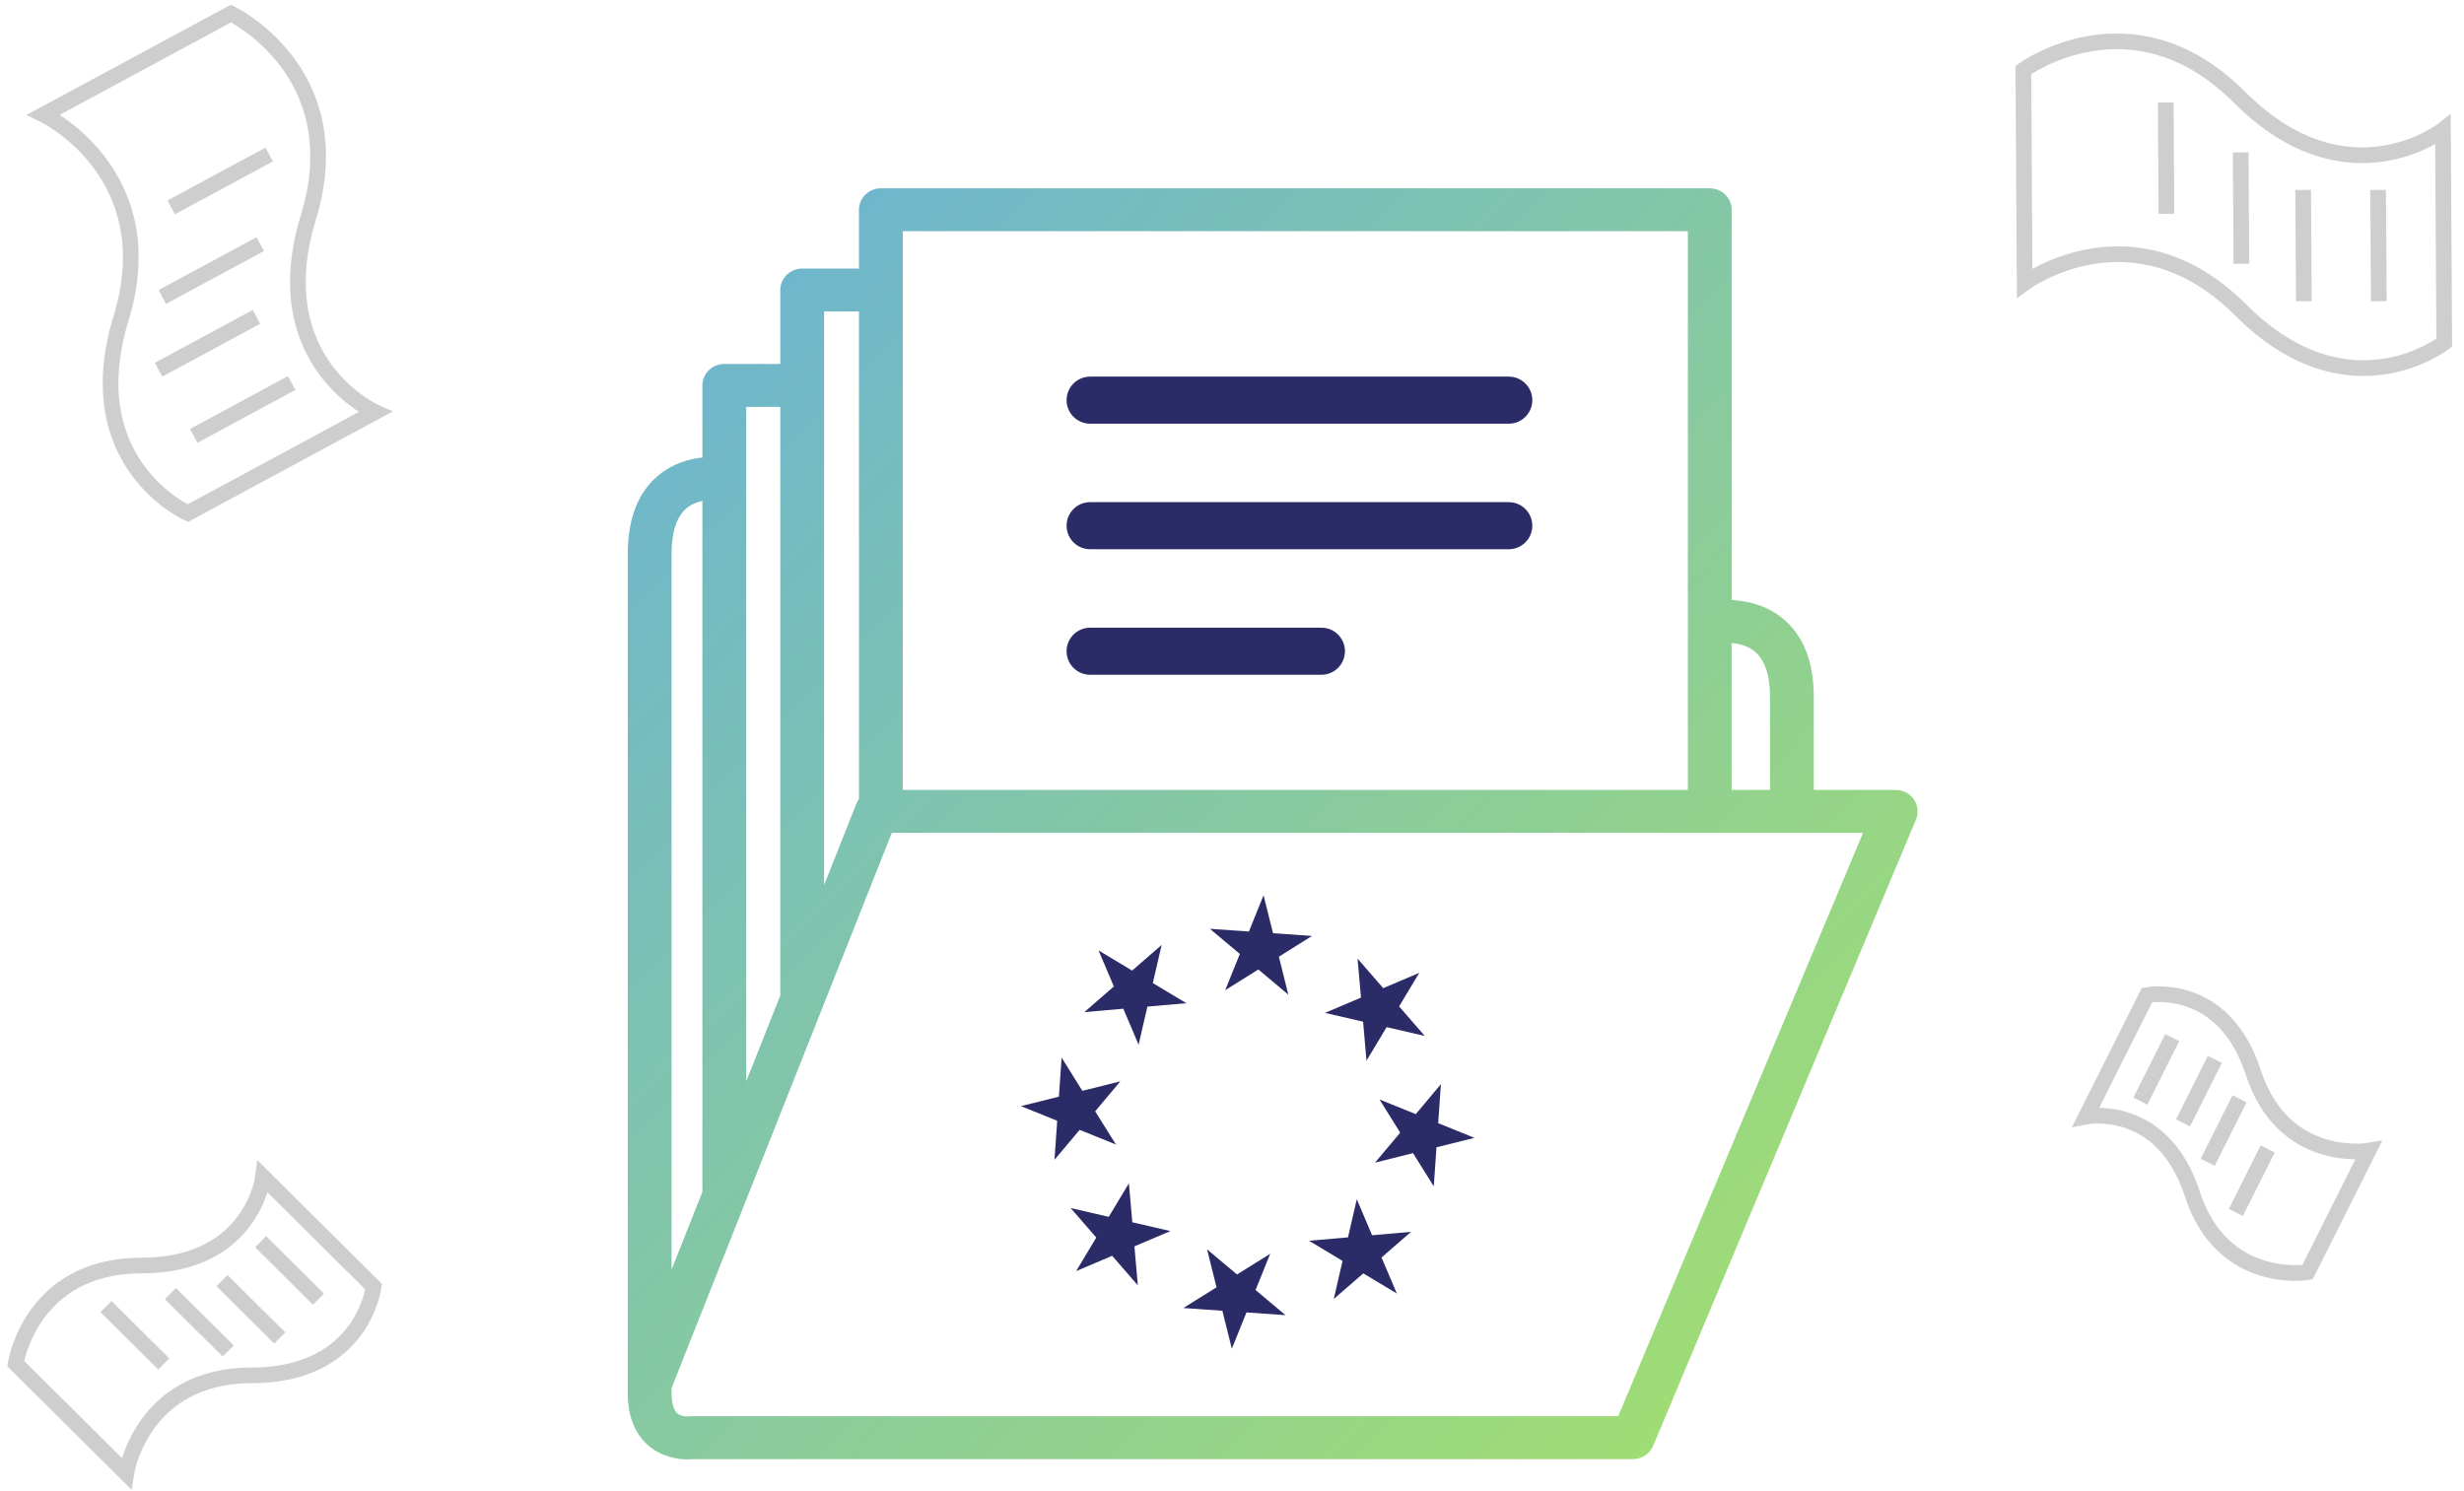 <?xml version="1.0" encoding="UTF-8"?>
<svg width="157px" height="95px" viewBox="0 0 157 95" version="1.1" xmlns="http://www.w3.org/2000/svg" xmlns:xlink="http://www.w3.org/1999/xlink">
    <!-- Generator: sketchtool 41.2 (35397) - http://www.bohemiancoding.com/sketch -->
    <title>7A832E4A-5FE7-45C1-9F6B-D8D6745C83A7</title>
    <desc>Created with sketchtool.</desc>
    <defs>
        <linearGradient x1="-40.269%" y1="-32.453%" x2="123.208%" y2="122.142%" id="linearGradient-1">
            <stop stop-color="#53A0FE" offset="0%"></stop>
            <stop stop-color="#B4ED50" offset="100%"></stop>
        </linearGradient>
    </defs>
    <g id="Page-1" stroke="none" stroke-width="1" fill="none" fill-rule="evenodd">
        <g id="Hlavní-strana" transform="translate(-987, -1356)">
            <g id="Group-22" transform="translate(983, 1349)">
                <g id="Group-13">
                    <g id="Group-21" transform="translate(83.5, 78.5) rotate(4) translate(-83.5, -78.5) translate(69, 64)" fill="#2B2B68">
                        <polygon id="Shape" points="14.5 0.016 15.271 2.387 17.763 2.387 15.747 3.853 16.517 6.224 14.5 4.758 12.483 6.224 13.254 3.853 11.237 2.387 13.73 2.387"></polygon>
                        <polygon id="Shape" points="4.258 4.258 6.48 5.39 8.243 3.627 7.852 6.09 10.074 7.221 7.612 7.611 7.222 10.074 6.09 7.852 3.628 8.243 5.39 6.48"></polygon>
                        <polygon id="Shape" points="0.016 14.5 2.387 13.73 2.387 11.237 3.853 13.254 6.224 12.483 4.758 14.5 6.224 16.517 3.853 15.747 2.387 17.763 2.387 15.27"></polygon>
                        <polygon id="Shape" points="4.258 24.742 5.39 22.52 3.628 20.757 6.09 21.148 7.221 18.926 7.612 21.389 10.074 21.779 7.853 22.91 8.243 25.373 6.48 23.61"></polygon>
                        <polygon id="Shape" points="14.5 28.984 13.73 26.613 11.237 26.613 13.254 25.147 12.483 22.777 14.5 24.242 16.517 22.777 15.747 25.147 17.763 26.613 15.27 26.613"></polygon>
                        <polygon id="Shape" points="24.742 24.742 22.52 23.61 20.757 25.373 21.148 22.91 18.926 21.779 21.389 21.389 21.779 18.926 22.91 21.148 25.373 20.757 23.61 22.52"></polygon>
                        <polygon id="Shape" points="28.984 14.5 26.613 15.27 26.613 17.763 25.147 15.746 22.777 16.517 24.242 14.5 22.777 12.483 25.148 13.254 26.613 11.237 26.613 13.73"></polygon>
                        <polygon id="Shape" points="24.742 4.258 23.61 6.48 25.373 8.243 22.91 7.852 21.779 10.074 21.389 7.611 18.926 7.221 21.148 6.09 20.757 3.628 22.52 5.39"></polygon>
                    </g>
                    <path d="M46.791,87.904 L46.791,42.298 C46.791,40.883 47.122,39.897 47.773,39.365 C48.074,39.12 48.429,38.989 48.755,38.921 L48.755,82.952 L46.791,87.904 Z M122.709,60.074 L107.109,97.249 L48.127,97.249 C48.048,97.249 47.971,97.254 47.898,97.261 C47.738,97.277 47.373,97.256 47.156,97.065 C46.917,96.855 46.791,96.411 46.791,95.78 L46.791,95.454 L60.824,60.074 L122.709,60.074 Z M114.338,57.34 L114.338,47.983 C114.786,48.019 115.349,48.144 115.789,48.501 C116.446,49.033 116.78,50.014 116.78,51.414 L116.78,57.34 L114.338,57.34 Z M61.523,57.34 L111.547,57.34 L111.547,21.735 L61.523,21.735 L61.523,57.34 Z M56.509,63.404 L56.509,26.85 L58.732,26.85 L58.732,57.915 C58.664,58.007 58.61,58.106 58.568,58.212 L56.509,63.404 Z M51.547,75.915 L51.547,32.928 L53.718,32.928 L53.718,70.441 L51.547,75.915 Z M124.792,57.34 L119.571,57.34 L119.571,51.414 C119.571,49.159 118.897,47.469 117.567,46.393 C116.519,45.544 115.301,45.285 114.338,45.241 L114.338,20.367 C114.338,19.613 113.712,19 112.942,19 L60.127,19 C59.358,19 58.732,19.613 58.732,20.367 L58.732,24.115 L55.113,24.115 C54.344,24.115 53.718,24.728 53.718,25.483 L53.718,30.193 L50.151,30.193 C49.382,30.193 48.755,30.806 48.755,31.56 L48.755,36.153 C47.94,36.242 46.913,36.517 46.007,37.248 C44.675,38.322 44,40.021 44,42.298 L44,95.78 C44,97.228 44.434,98.344 45.289,99.098 C46.179,99.883 47.245,100 47.801,100 C47.967,100 48.092,99.99 48.152,99.984 L108.044,99.984 C108.612,99.984 109.118,99.651 109.335,99.137 L126.083,59.226 C126.26,58.803 126.21,58.325 125.951,57.946 C125.691,57.566 125.258,57.34 124.792,57.34 Z" id="Fill-1" fill="url(#linearGradient-1)"></path>
                    <g id="Group-9" transform="translate(5, 82)" stroke="#CECECE">
                        <path d="M22.806,6.997 C22.806,6.997 22.117,12.645 15.053,12.645 C7.99,12.645 7.042,18.893 7.042,18.893 L0,11.896 C0,11.896 0.948,5.649 8.011,5.649 C15.075,5.649 15.764,0 15.764,0 L22.806,6.997 L22.806,6.997 Z" id="Stroke-1"></path>
                        <path d="M15.607,4.13 L19.29,7.789" id="Stroke-3"></path>
                        <path d="M13.143,6.609 L16.825,10.267" id="Stroke-5"></path>
                        <path d="M9.857,7.435 L13.54,11.094" id="Stroke-9"></path>
                        <path d="M5.75,8.261 L9.433,11.92" id="Stroke-11"></path>
                    </g>
                    <g id="Group-9-Copy" transform="translate(146.174, 79.137) rotate(252) translate(-146.174, -79.137) translate(136.174, 70.637)" stroke="#CECECE">
                        <path d="M19.959,6.089 C19.959,6.089 19.356,11.004 13.174,11.004 C6.992,11.004 6.163,16.441 6.163,16.441 L5.68434189e-12,10.353 C5.68434189e-12,10.353 0.829,4.916 7.011,4.916 C13.193,4.916 13.796,1.05160325e-12 13.796,1.05160325e-12 L19.959,6.089 L19.959,6.089 Z" id="Stroke-1"></path>
                        <path d="M13.659,3.594 L16.881,6.778" id="Stroke-3"></path>
                        <path d="M11.502,5.751 L14.725,8.935" id="Stroke-5"></path>
                        <path d="M8.627,6.47 L11.849,9.654" id="Stroke-9"></path>
                        <path d="M5.032,7.189 L8.255,10.373" id="Stroke-11"></path>
                    </g>
                    <g id="Group-9-Copy-2" transform="translate(17.11, 24.102) rotate(467) translate(-17.11, -24.102) translate(1.11, 11.102)" stroke="#CECECE">
                        <path d="M31.251,9.533 C31.251,9.533 30.307,17.23 20.628,17.23 C10.948,17.23 9.65,25.743 9.65,25.743 L-6.13287199e-13,16.21 C-6.13287199e-13,16.21 1.298,7.697 10.978,7.697 C20.657,7.697 21.601,6.11066753e-13 21.601,6.11066753e-13 L31.251,9.533 L31.251,9.533 Z" id="Stroke-1"></path>
                        <path d="M21.386,5.628 L26.433,10.613" id="Stroke-3"></path>
                        <path d="M18.01,9.005 L23.056,13.99" id="Stroke-5"></path>
                        <path d="M13.507,10.13 L18.553,15.116" id="Stroke-9"></path>
                        <path d="M7.879,11.256 L12.925,16.241" id="Stroke-11"></path>
                    </g>
                    <g id="Group-9-Copy-3" transform="translate(146.506, 20.506) rotate(405) translate(-146.506, -20.506) translate(130.506, 7.506)" stroke="#CECECE">
                        <path d="M31.251,9.533 C31.251,9.533 30.307,17.23 20.628,17.23 C10.948,17.23 9.65,25.743 9.65,25.743 L-1.27897692e-13,16.21 C-1.27897692e-13,16.21 1.298,7.697 10.978,7.697 C20.657,7.697 21.601,3.55271368e-13 21.601,3.55271368e-13 L31.251,9.533 L31.251,9.533 Z" id="Stroke-1"></path>
                        <path d="M21.386,5.628 L26.433,10.613" id="Stroke-3"></path>
                        <path d="M18.01,9.005 L23.056,13.99" id="Stroke-5"></path>
                        <path d="M13.507,10.13 L18.553,15.116" id="Stroke-9"></path>
                        <path d="M7.879,11.256 L12.925,16.241" id="Stroke-11"></path>
                    </g>
                </g>
                <path d="M73.46,32.5 L100.135,32.5" id="Line" stroke="#2B2B68" stroke-width="3" stroke-linecap="round"></path>
                <path d="M73.46,40.5 L100.135,40.5" id="Line-Copy-6" stroke="#2B2B68" stroke-width="3" stroke-linecap="round"></path>
                <path d="M73.46,48.5 L88.197,48.5" id="Line-Copy-7" stroke="#2B2B68" stroke-width="3" stroke-linecap="round"></path>
            </g>
        </g>
    </g>
</svg>